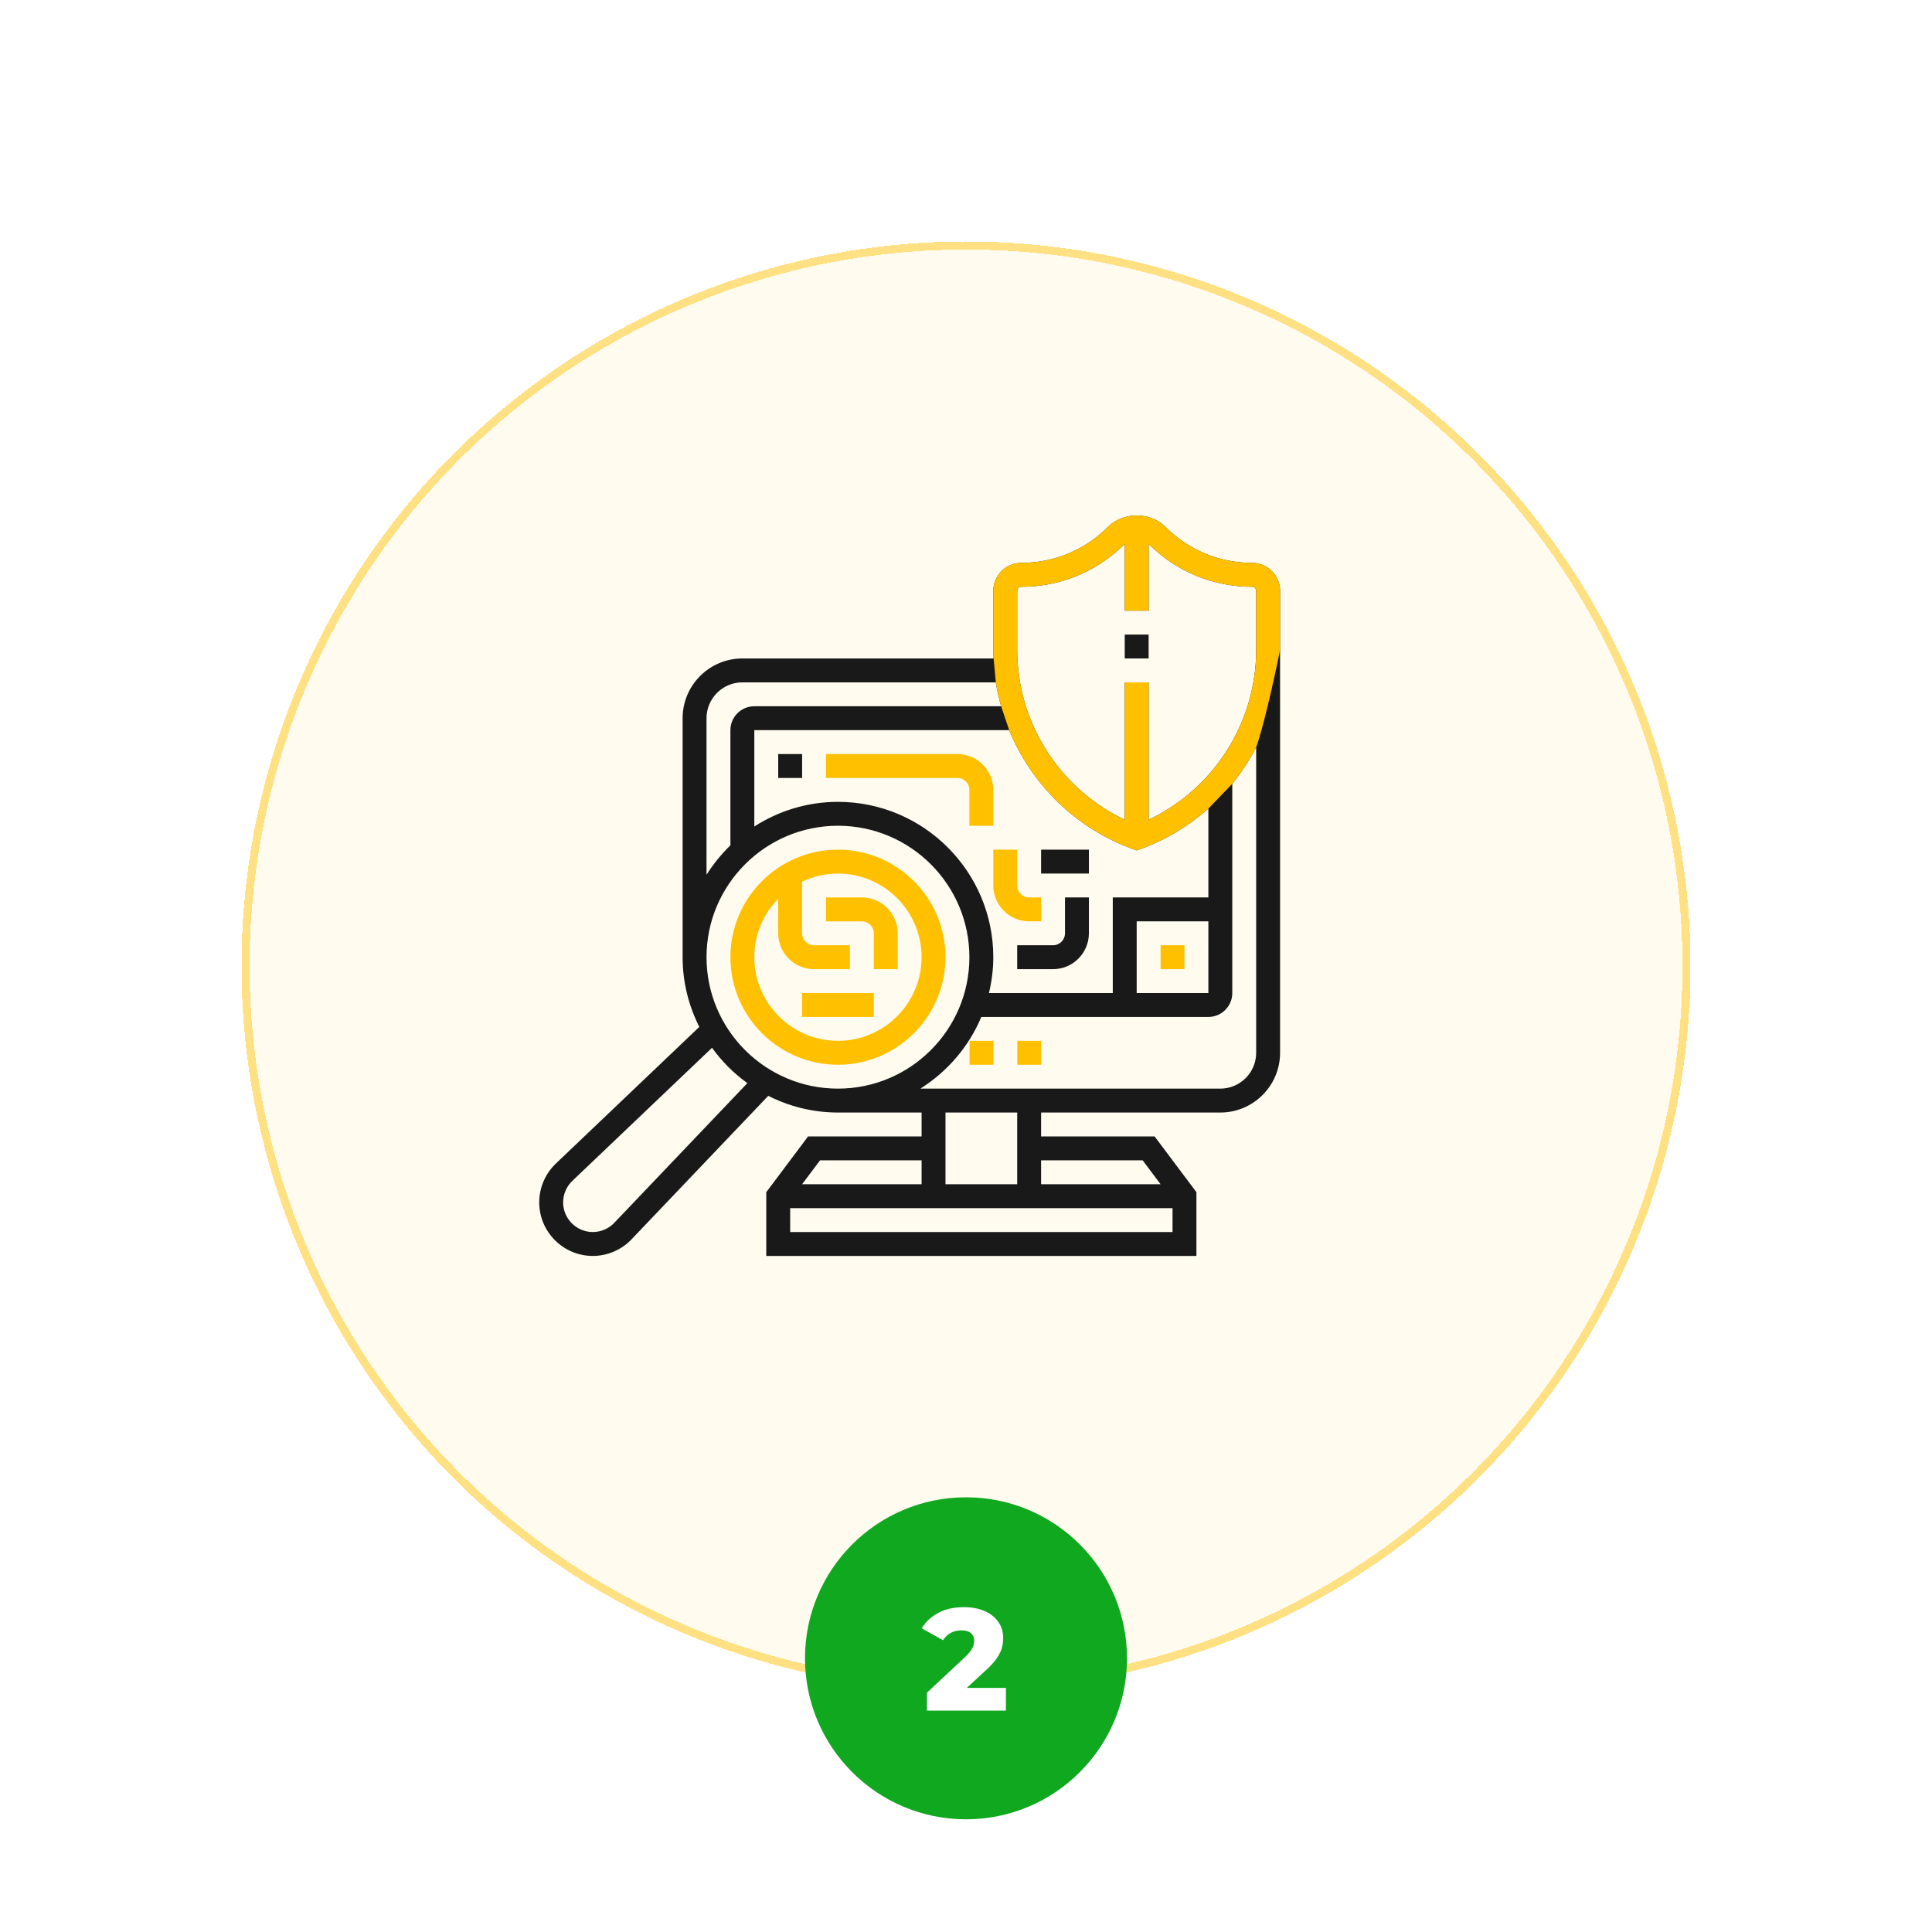 <svg width="240" height="240" viewBox="0 0 240 240" fill="none" xmlns="http://www.w3.org/2000/svg">
<g filter="url(#filter0_d_1_141)">
<circle cx="120" cy="116" r="90" fill="#FFF5D7" fill-opacity="0.4" shape-rendering="crispEdges"/>
<circle cx="120" cy="116" r="89.5" stroke="#FFC000" stroke-opacity="0.46" shape-rendering="crispEdges"/>
</g>
<path d="M126.375 129.297H129.327V132.266H126.375V129.297Z" fill="#FFC000"/>
<path d="M120.438 129.297H123.406V132.266H120.438V129.297Z" fill="#FFC000"/>
<path d="M155.538 69.922C151.476 69.922 147.657 68.341 144.786 65.469C142.873 63.555 139.533 63.555 137.62 65.469C134.748 68.341 130.93 69.922 126.869 69.922C124.951 69.922 123.391 71.482 123.391 73.4V80.75C123.391 81.102 123.417 81.448 123.432 81.797H92.219C88.126 81.797 84.797 85.126 84.797 89.219V118.906C84.797 122.022 85.555 124.957 86.872 127.565L69.106 144.489C67.758 145.744 66.984 147.519 66.984 149.361C66.984 153.029 69.971 156.016 73.639 156.016C75.48 156.016 77.256 155.242 78.497 153.906L95.434 136.128C98.043 137.445 100.978 138.203 104.094 138.203H114.484V141.172H100.383L95.188 148.099V156.016H148.625V148.099L143.43 141.172H129.328V138.203H151.594C155.686 138.203 159.016 134.874 159.016 130.781V80.75V80.312V73.4C159.016 71.482 157.456 69.922 155.538 69.922ZM140.695 105.456L141.203 105.642L141.711 105.456C144.861 104.312 147.69 102.588 150.109 100.445V111.484H138.234V123.359H122.852C123.192 121.927 123.391 120.441 123.391 118.906C123.391 108.266 114.734 99.609 104.094 99.609C100.267 99.609 96.706 100.743 93.703 102.672V90.703H125.365C128.127 97.421 133.616 102.882 140.695 105.456ZM150.109 114.453V123.359H141.203V114.453H150.109ZM87.766 89.219C87.766 86.764 89.764 84.766 92.219 84.766H123.704C123.861 85.773 124.093 86.761 124.363 87.734H93.703C92.066 87.734 90.734 89.066 90.734 90.703V105.014C89.6 106.105 88.607 107.333 87.766 108.67V89.219ZM76.339 151.871C75.643 152.618 74.659 153.047 73.639 153.047C71.607 153.047 69.953 151.393 69.953 149.361C69.953 148.341 70.382 147.357 71.141 146.651L88.45 130.161C89.669 131.85 91.15 133.333 92.841 134.552L76.339 151.871ZM87.766 118.906C87.766 109.903 95.091 102.578 104.094 102.578C113.096 102.578 120.422 109.903 120.422 118.906C120.422 127.909 113.096 135.234 104.094 135.234C95.091 135.234 87.766 127.909 87.766 118.906ZM101.867 144.141H114.484V147.109H99.641L101.867 144.141ZM98.156 153.047V150.078H145.656V153.047H98.156ZM141.945 144.141L144.172 147.109H129.328V144.141H141.945ZM126.359 147.109H117.453V138.203H126.359V147.109ZM156.047 130.781C156.047 133.236 154.049 135.234 151.594 135.234H114.33C117.685 133.124 120.357 130.023 121.902 126.328H150.109C151.747 126.328 153.078 124.997 153.078 123.359V97.362C154.223 95.958 155.211 94.433 156.047 92.824V130.781ZM156.047 80.75C156.047 89.795 150.757 98.011 142.688 101.83V84.766H139.719V101.83C131.65 98.009 126.359 89.795 126.359 80.75V73.4C126.359 73.118 126.586 72.891 126.869 72.891C131.722 72.891 136.287 71.001 139.719 67.568V75.859H142.688V67.568C146.119 71.001 150.684 72.891 155.538 72.891C155.82 72.891 156.047 73.118 156.047 73.4V80.312V80.75Z" fill="#191919"/>
<path fill-rule="evenodd" clip-rule="evenodd" d="M155.538 69.922C151.476 69.922 147.657 68.341 144.786 65.469C142.873 63.555 139.533 63.555 137.62 65.469C134.748 68.341 130.93 69.922 126.869 69.922C124.951 69.922 123.391 71.482 123.391 73.4V80.75C123.391 80.994 123.403 81.234 123.416 81.475C123.422 81.582 123.428 81.689 123.432 81.797L123.704 84.766C123.861 85.773 124.093 86.761 124.363 87.734L125.365 90.703C128.127 97.421 133.616 102.882 140.695 105.456L141.203 105.642L141.711 105.456C144.861 104.312 147.69 102.588 150.109 100.445L153.078 97.362C154.223 95.958 155.211 94.433 156.047 92.824C156.389 91.951 157.463 88.313 159.016 80.75V80.312V73.4C159.016 71.482 157.456 69.922 155.538 69.922ZM142.688 101.83C150.757 98.011 156.047 89.795 156.047 80.75V80.312V73.4C156.047 73.118 155.82 72.891 155.538 72.891C150.684 72.891 146.119 71.001 142.688 67.568V75.859H139.719V67.568C136.287 71.001 131.722 72.891 126.869 72.891C126.586 72.891 126.359 73.118 126.359 73.4V80.75C126.359 89.795 131.65 98.009 139.719 101.83V84.766H142.688V101.83Z" fill="#FFC000"/>
<path d="M139.719 78.828H142.688V81.797H139.719V78.828Z" fill="#191919"/>
<path d="M104.094 105.547C96.727 105.547 90.734 111.539 90.734 118.906C90.734 126.273 96.727 132.266 104.094 132.266C111.461 132.266 117.453 126.273 117.453 118.906C117.453 111.539 111.461 105.547 104.094 105.547ZM104.094 129.297C98.365 129.297 93.703 124.634 93.703 118.906C93.703 116.083 94.839 113.524 96.672 111.649V115.938C96.672 118.393 98.67 120.391 101.125 120.391H105.578V117.422H101.125C100.306 117.422 99.641 116.757 99.641 115.938V109.532C100.993 108.888 102.5 108.516 104.094 108.516C109.822 108.516 114.484 113.178 114.484 118.906C114.484 124.634 109.822 129.297 104.094 129.297Z" fill="#FFC000"/>
<path d="M96.672 93.672H99.641V96.641H96.672V93.672Z" fill="#191919"/>
<path d="M123.391 98.125C123.391 95.67 121.393 93.672 118.938 93.672H102.609V96.641H118.938C119.757 96.641 120.422 97.306 120.422 98.125V102.578H123.391V98.125Z" fill="#FFC000"/>
<path d="M107.062 111.484H102.609V114.453H107.062C107.882 114.453 108.547 115.118 108.547 115.938V120.391H111.516V115.938C111.516 113.482 109.518 111.484 107.062 111.484Z" fill="#FFC000"/>
<path d="M144.172 117.422H147.141V120.391H144.172V117.422Z" fill="#FFC000"/>
<path d="M132.297 115.938C132.297 116.757 131.632 117.422 130.812 117.422H126.359V120.391H130.812C133.268 120.391 135.266 118.393 135.266 115.938V111.484H132.297V115.938Z" fill="#191919"/>
<path d="M129.328 114.453V111.484H127.844C127.024 111.484 126.359 110.819 126.359 110V105.547H123.391V110C123.391 112.455 125.389 114.453 127.844 114.453H129.328Z" fill="#FFC000"/>
<path d="M129.328 105.547H135.266V108.516H129.328V105.547Z" fill="#191919"/>
<path d="M99.641 123.359H108.547V126.328H99.641V123.359Z" fill="#FFC000"/>
<circle cx="120" cy="206" r="20" fill="#10A81F"/>
<path d="M115.152 212.5V210.268L119.868 205.858C120.204 205.546 120.45 205.27 120.606 205.03C120.774 204.79 120.882 204.574 120.93 204.382C120.99 204.178 121.02 203.992 121.02 203.824C121.02 203.416 120.882 203.098 120.606 202.87C120.342 202.642 119.94 202.528 119.4 202.528C118.944 202.528 118.518 202.63 118.122 202.834C117.726 203.038 117.402 203.344 117.15 203.752L114.504 202.276C114.972 201.484 115.65 200.848 116.538 200.368C117.426 199.888 118.488 199.648 119.724 199.648C120.696 199.648 121.548 199.804 122.28 200.116C123.012 200.428 123.582 200.872 123.99 201.448C124.41 202.024 124.62 202.702 124.62 203.482C124.62 203.89 124.566 204.298 124.458 204.706C124.35 205.102 124.14 205.528 123.828 205.984C123.528 206.428 123.078 206.926 122.478 207.478L118.734 210.934L118.14 209.674H124.962V212.5H115.152Z" fill="white"/>
<defs>
<filter id="filter0_d_1_141" x="0" y="0" width="240" height="240" filterUnits="userSpaceOnUse" color-interpolation-filters="sRGB">
<feFlood flood-opacity="0" result="BackgroundImageFix"/>
<feColorMatrix in="SourceAlpha" type="matrix" values="0 0 0 0 0 0 0 0 0 0 0 0 0 0 0 0 0 0 127 0" result="hardAlpha"/>
<feOffset dy="4"/>
<feGaussianBlur stdDeviation="15"/>
<feComposite in2="hardAlpha" operator="out"/>
<feColorMatrix type="matrix" values="0 0 0 0 1 0 0 0 0 0.753 0 0 0 0 0 0 0 0 0.04 0"/>
<feBlend mode="normal" in2="BackgroundImageFix" result="effect1_dropShadow_1_141"/>
<feBlend mode="normal" in="SourceGraphic" in2="effect1_dropShadow_1_141" result="shape"/>
</filter>
</defs>
</svg>
